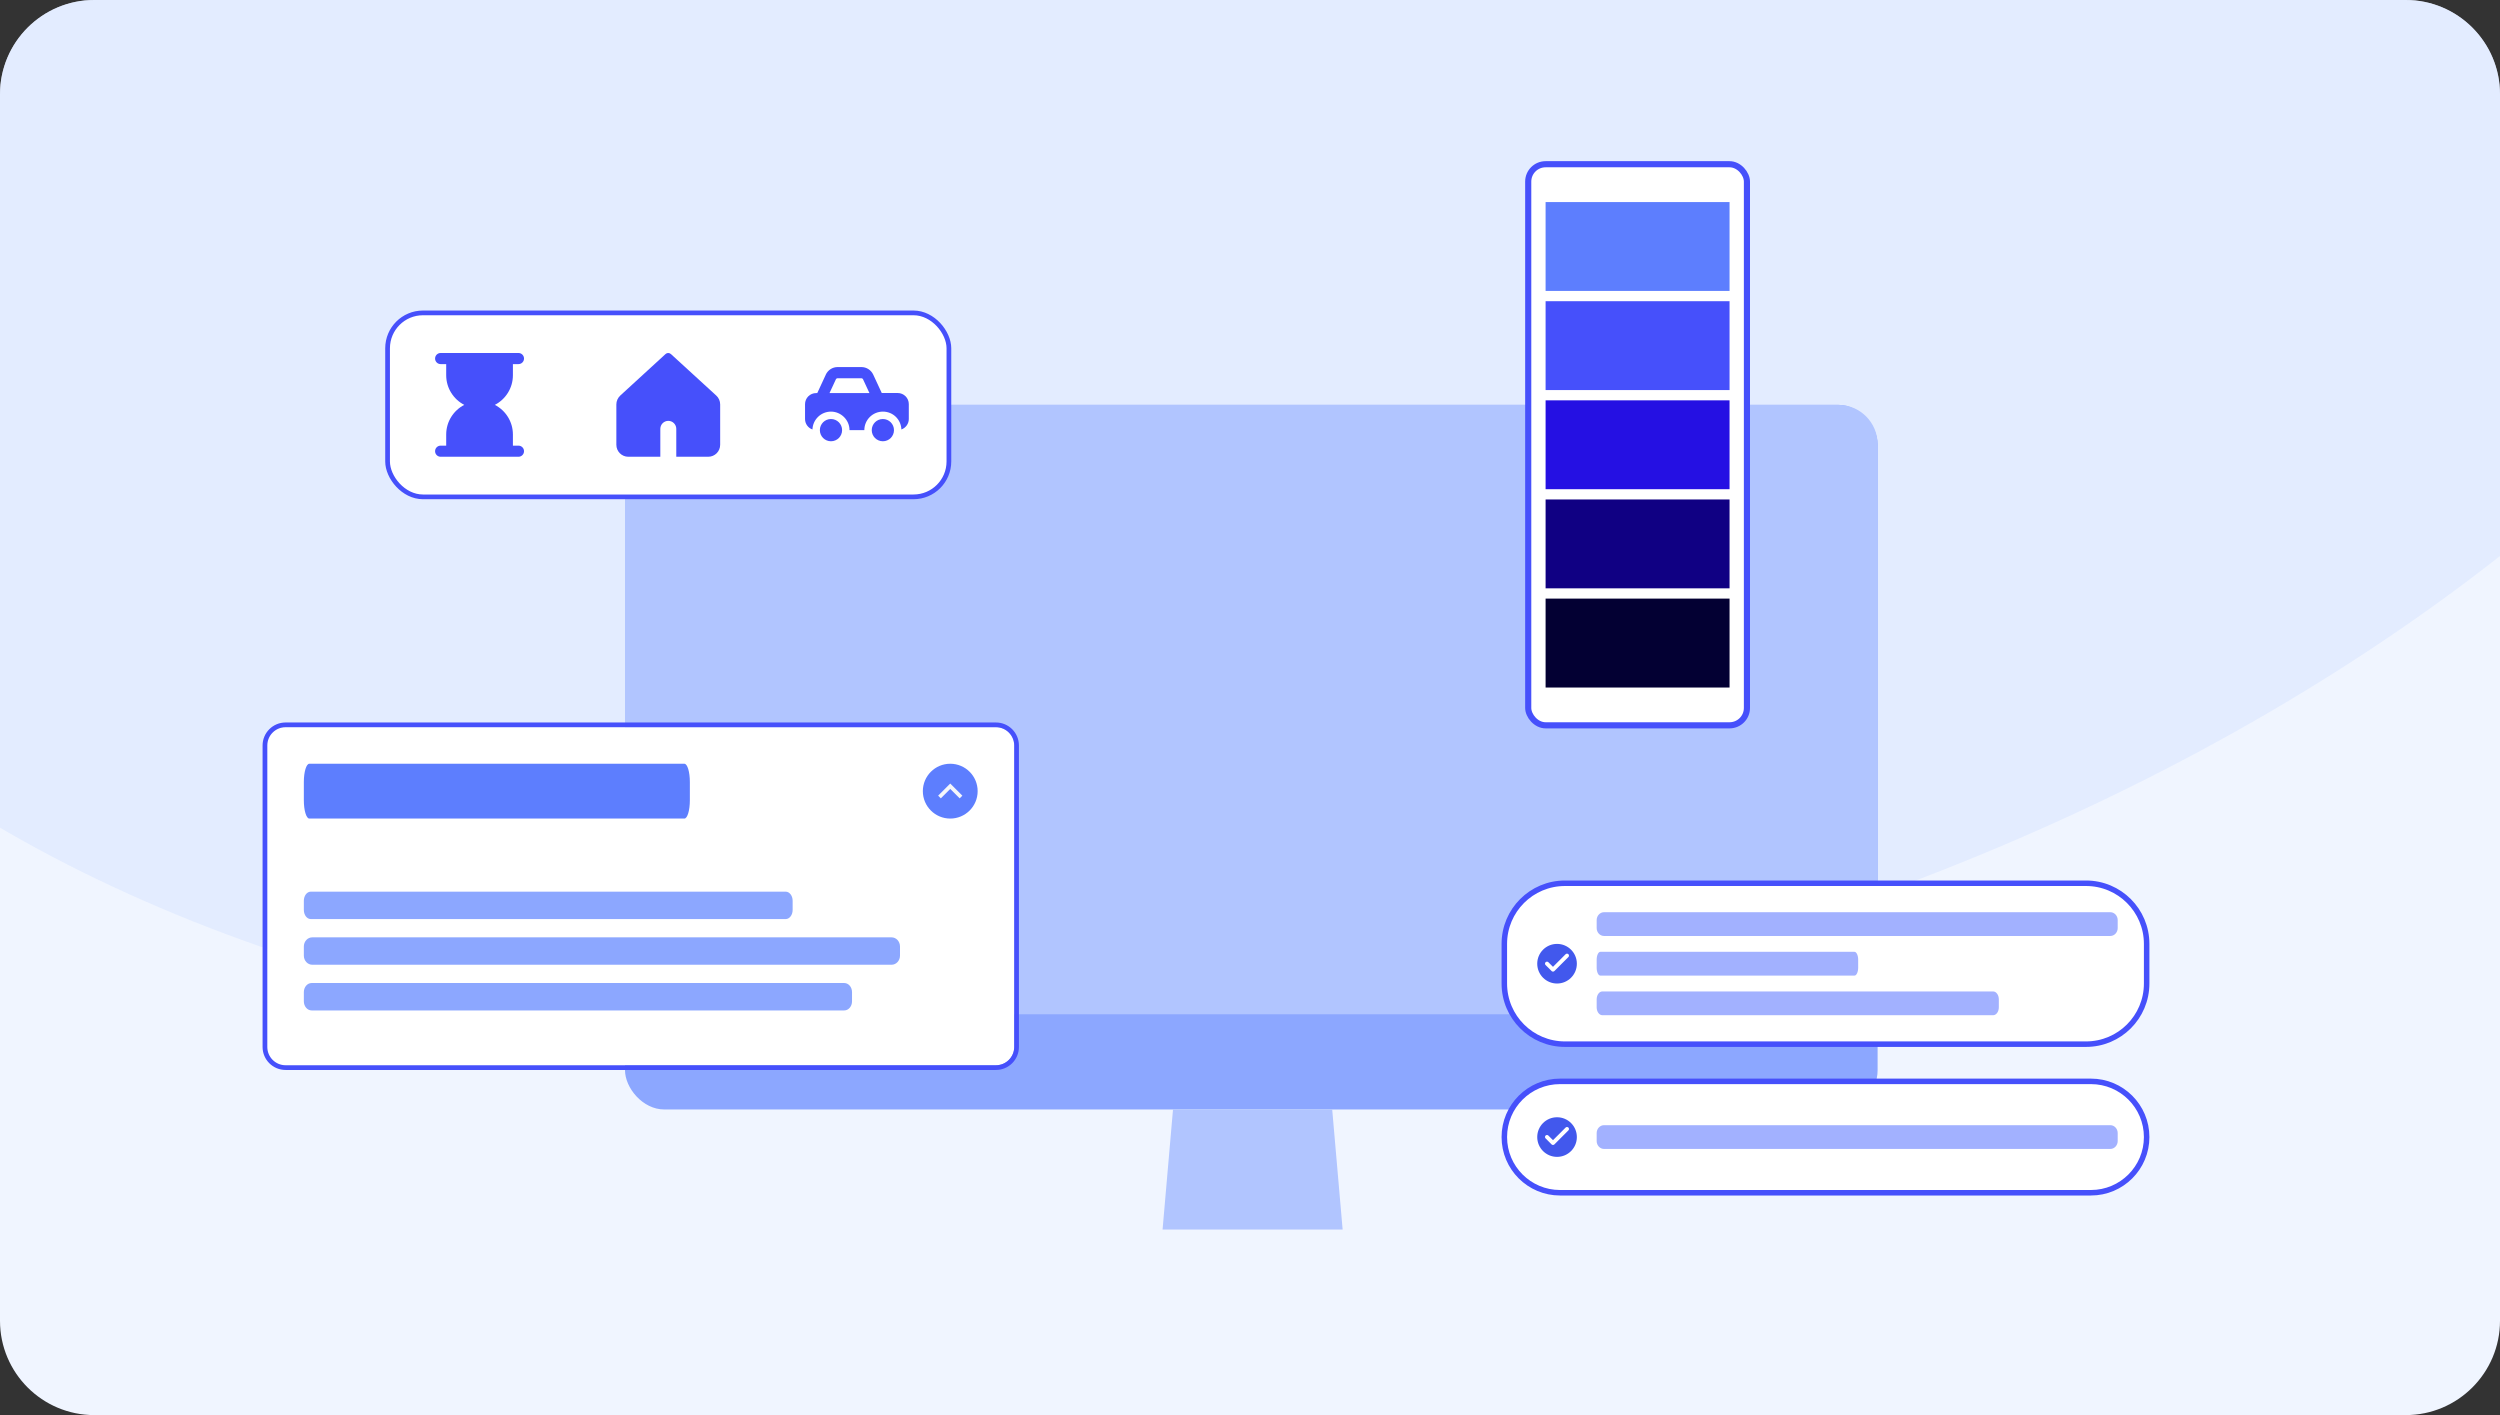 <svg width="636" height="360" viewBox="0 0 636 360" fill="none" xmlns="http://www.w3.org/2000/svg">
<rect x="0" y="0" width="636" height="360" fill="#333333" stroke="none"/>
<g clip-path="url(#clip0_6698_35344)">
<path d="M0 24C0 10.745 10.745 0 24 0H612C625.255 0 636 10.745 636 24V336C636 349.255 625.255 360 612 360H24C10.745 360 0 349.255 0 336V24Z" fill="#F0F5FF"/>
<path opacity="0.6" d="M376.661 255.714C616.834 207.971 786.957 45.638 756.642 -106.867C726.326 -259.371 507.052 -344.298 266.878 -296.555C26.705 -248.812 -143.419 -86.48 -113.103 66.025C-82.787 218.53 136.487 303.456 376.661 255.714Z" fill="#DBE6FF"/>
<rect x="159" y="103" width="318.664" height="179.249" rx="10" fill="#8CA7FF"/>
<path d="M159 113C159 107.477 163.477 103 169 103H467.664C473.187 103 477.664 107.477 477.664 113V258.026H159V113Z" fill="#B1C5FF"/>
<path d="M298.413 282.249H338.91L341.566 312.787H295.758L298.413 282.249Z" fill="#B1C5FF"/>
<rect x="388.78" y="41.78" width="55.64" height="142.74" rx="4.42" fill="white"/>
<rect x="388.78" y="41.78" width="55.64" height="142.74" rx="4.42" stroke="#4650FB" stroke-width="1.56"/>
<rect x="393.199" y="51.4" width="46.8" height="22.62" fill="#5D7EFE"/>
<rect x="393.199" y="76.62" width="46.8" height="22.62" fill="#4650FB"/>
<rect x="393.199" y="101.84" width="46.8" height="22.62" fill="#2510E3"/>
<rect x="393.199" y="127.06" width="46.8" height="22.62" fill="#100083"/>
<rect x="393.199" y="152.28" width="46.8" height="22.62" fill="#030033"/>
<g clip-path="url(#clip1_6698_35344)">
<path d="M68 189.649C68 187.081 70.081 185 72.649 185H253.365C255.932 185 258.014 187.081 258.014 189.649V266.351C258.014 268.919 255.932 271 253.365 271H72.649C70.081 271 68 268.919 68 266.351V189.649Z" fill="white"/>
<path d="M77.297 198.946C77.297 196.379 77.921 194.297 78.69 194.297H174.107C174.876 194.297 175.5 196.379 175.5 198.946V203.595C175.5 206.162 174.876 208.243 174.107 208.243H78.69C77.921 208.243 77.297 206.162 77.297 203.595V198.946Z" fill="#5D7EFE"/>
<path d="M234.77 201.27C234.77 197.419 237.891 194.297 241.743 194.297V194.297C245.594 194.297 248.715 197.419 248.715 201.27V201.27C248.715 205.121 245.594 208.243 241.743 208.243V208.243C237.891 208.243 234.77 205.121 234.77 201.27V201.27Z" fill="#5D7EFE"/>
<path d="M241.744 200.703L239.347 203.1L238.662 202.415L241.744 199.333L244.825 202.415L244.141 203.1L241.744 200.703Z" fill="#F5F7FB"/>
<path d="M77.297 229.162C77.297 227.879 78.087 226.838 79.061 226.838H199.884C200.858 226.838 201.648 227.879 201.648 229.162V231.486C201.648 232.77 200.858 233.811 199.884 233.811H79.061C78.087 233.811 77.297 232.77 77.297 231.486V229.162Z" fill="#8CA7FF"/>
<path d="M77.297 240.784C77.297 239.5 78.26 238.459 79.448 238.459H226.808C227.996 238.459 228.959 239.5 228.959 240.784V243.108C228.959 244.392 227.996 245.432 226.808 245.432H79.448C78.26 245.432 77.297 244.392 77.297 243.108V240.784Z" fill="#8CA7FF"/>
<path d="M77.297 252.405C77.297 251.122 78.183 250.081 79.275 250.081H214.778C215.871 250.081 216.756 251.122 216.756 252.405V254.73C216.756 256.013 215.871 257.054 214.778 257.054H79.275C78.183 257.054 77.297 256.013 77.297 254.73V252.405Z" fill="#8CA7FF"/>
</g>
<path d="M253.365 184.4H72.649C69.75 184.4 67.4 186.75 67.4 189.649V266.351C67.4 269.25 69.75 271.6 72.649 271.6H253.365C256.264 271.6 258.614 269.25 258.614 266.351V189.649C258.614 186.75 256.264 184.4 253.365 184.4Z" stroke="#4650FB" stroke-width="1.2"/>
<path d="M398.128 224.7H530.68C539.201 224.7 546.108 231.607 546.108 240.128V250.208C546.108 258.729 539.201 265.636 530.68 265.636H398.128C389.607 265.636 382.7 258.729 382.7 250.208V240.128C382.7 231.607 389.607 224.7 398.128 224.7Z" fill="white"/>
<path d="M398.128 224.7H530.68C539.201 224.7 546.108 231.607 546.108 240.128V250.208C546.108 258.729 539.201 265.636 530.68 265.636H398.128C389.607 265.636 382.7 258.729 382.7 250.208V240.128C382.7 231.607 389.607 224.7 398.128 224.7Z" stroke="#4650FB" stroke-width="1.4"/>
<path d="M406.191 234.08C406.191 232.967 407.033 232.064 408.072 232.064H536.863C537.902 232.064 538.743 232.967 538.743 234.08V236.096C538.743 237.209 537.902 238.112 536.863 238.112H408.072C407.033 238.112 406.191 237.209 406.191 236.096V234.08Z" fill="#A2B1FF"/>
<path d="M406.191 244.16C406.191 243.047 406.614 242.144 407.135 242.144H471.776C472.297 242.144 472.719 243.047 472.719 244.16V246.176C472.719 247.289 472.297 248.192 471.776 248.192H407.135C406.614 248.192 406.191 247.289 406.191 246.176V244.16Z" fill="#A2B1FF"/>
<path d="M406.191 254.24C406.191 253.127 406.841 252.224 407.643 252.224H507.052C507.854 252.224 508.503 253.127 508.503 254.24V256.256C508.503 257.369 507.854 258.272 507.052 258.272H407.643C406.841 258.272 406.191 257.369 406.191 256.256V254.24Z" fill="#A2B1FF"/>
<path d="M391.072 245.168C391.072 242.385 393.329 240.128 396.112 240.128V240.128C398.896 240.128 401.152 242.385 401.152 245.168V245.168C401.152 247.952 398.896 250.208 396.112 250.208V250.208C393.329 250.208 391.072 247.952 391.072 245.168V245.168Z" fill="#4258ED"/>
<path d="M398.644 243.112L395.08 246.676L393.553 245.148" stroke="white" stroke-width="1.008" stroke-linecap="round" stroke-linejoin="round"/>
<path d="M396.868 275.1H531.94C539.765 275.1 546.108 281.443 546.108 289.268C546.108 297.093 539.765 303.436 531.94 303.436H396.868C389.043 303.436 382.7 297.093 382.7 289.268C382.7 281.443 389.043 275.1 396.868 275.1Z" fill="white"/>
<path d="M396.868 275.1H531.94C539.765 275.1 546.108 281.443 546.108 289.268C546.108 297.093 539.765 303.436 531.94 303.436H396.868C389.043 303.436 382.7 297.093 382.7 289.268C382.7 281.443 389.043 275.1 396.868 275.1Z" stroke="#4650FB" stroke-width="1.4"/>
<path d="M406.191 288.26C406.191 287.147 407.033 286.244 408.072 286.244H536.863C537.902 286.244 538.743 287.147 538.743 288.26V290.276C538.743 291.389 537.902 292.292 536.863 292.292H408.072C407.033 292.292 406.191 291.389 406.191 290.276V288.26Z" fill="#A2B1FF"/>
<path d="M391.072 289.268C391.072 286.484 393.329 284.228 396.112 284.228V284.228C398.896 284.228 401.152 286.484 401.152 289.268V289.268C401.152 292.052 398.896 294.308 396.112 294.308V294.308C393.329 294.308 391.072 292.052 391.072 289.268V289.268Z" fill="#4258ED"/>
<path d="M398.644 287.212L395.08 290.776L393.553 289.248" stroke="white" stroke-width="1.008" stroke-linecap="round" stroke-linejoin="round"/>
<rect x="98.6" y="79.6" width="142.8" height="46.8" rx="9" fill="white"/>
<rect x="98.6" y="79.6" width="142.8" height="46.8" rx="9" stroke="#4650FB" stroke-width="1.2"/>
<path fill-rule="evenodd" clip-rule="evenodd" d="M110.684 91.214C110.684 90.433 111.317 89.8 112.098 89.8H131.898C132.679 89.8 133.312 90.433 133.312 91.214C133.312 91.995 132.679 92.629 131.898 92.629H130.484V95.457C130.484 98.741 128.618 101.589 125.889 103C128.618 104.411 130.484 107.259 130.484 110.543V113.371H131.898C132.679 113.371 133.312 114.005 133.312 114.786C133.312 115.567 132.679 116.2 131.898 116.2H112.098C111.317 116.2 110.684 115.567 110.684 114.786C110.684 114.005 111.317 113.371 112.098 113.371H113.512V110.543C113.512 107.259 115.378 104.411 118.107 103C115.378 101.589 113.512 98.741 113.512 95.457V92.629H112.098C111.317 92.629 110.684 91.995 110.684 91.214Z" fill="#4650FB"/>
<path fill-rule="evenodd" clip-rule="evenodd" d="M169.306 90.074C169.691 89.709 170.28 89.709 170.686 90.074L182.216 100.63C182.846 101.198 183.211 102.031 183.211 102.883V113.155C183.211 114.84 181.851 116.2 180.166 116.2H172.046V109.095C172.046 107.979 171.133 107.065 170.016 107.065C168.9 107.065 167.986 107.979 167.986 109.095V116.2H159.846C158.161 116.2 156.801 114.84 156.801 113.155V102.883C156.801 102.031 157.166 101.219 157.795 100.63L169.306 90.074Z" fill="#4650FB"/>
<g clip-path="url(#clip2_6698_35344)">
<g clip-path="url(#clip3_6698_35344)">
<path fill-rule="evenodd" clip-rule="evenodd" d="M213.079 96.229C212.89 96.229 212.721 96.342 212.645 96.511L211.024 100H221.188L219.566 96.511C219.49 96.342 219.321 96.229 219.132 96.229H213.06H213.079ZM210.081 95.323L207.912 100H207.629C206.064 100 204.801 101.263 204.801 102.829V106.6C204.801 107.826 205.593 108.882 206.686 109.259C206.781 106.732 208.855 104.714 211.401 104.714C213.946 104.714 216.115 106.826 216.115 109.429H219.886C219.886 106.826 221.998 104.714 224.601 104.714C227.203 104.714 229.221 106.732 229.315 109.259C230.409 108.863 231.201 107.826 231.201 106.581V102.81C231.201 101.245 229.937 99.981 228.372 99.981H224.318L222.149 95.305C221.602 94.135 220.433 93.381 219.151 93.381H213.079C211.797 93.381 210.628 94.135 210.081 95.305V95.323ZM224.601 112.257C223.036 112.257 221.772 110.994 221.772 109.429C221.772 107.863 223.036 106.6 224.601 106.6C226.166 106.6 227.429 107.863 227.429 109.429C227.429 110.994 226.166 112.257 224.601 112.257ZM208.572 109.429C208.572 110.994 209.836 112.257 211.401 112.257C212.966 112.257 214.229 110.994 214.229 109.429C214.229 107.863 212.966 106.6 211.401 106.6C209.836 106.6 208.572 107.863 208.572 109.429Z" fill="#4650FB"/>
</g>
</g>
</g>
<defs>
<clipPath id="clip0_6698_35344">
<path d="M0 24C0 10.745 10.745 0 24 0H612C625.255 0 636 10.745 636 24V336C636 349.255 625.255 360 612 360H24C10.745 360 0 349.255 0 336V24Z" fill="white"/>
</clipPath>
<clipPath id="clip1_6698_35344">
<path d="M68 189.649C68 187.081 70.081 185 72.649 185H253.365C255.932 185 258.014 187.081 258.014 189.649V266.351C258.014 268.919 255.932 271 253.365 271H72.649C70.081 271 68 268.919 68 266.351V189.649Z" fill="white"/>
</clipPath>
<clipPath id="clip2_6698_35344">
<rect width="26.4" height="26.4" fill="white" transform="translate(204.799 89.8)"/>
</clipPath>
<clipPath id="clip3_6698_35344">
<rect width="26.4" height="18.857" fill="white" transform="translate(204.799 93.4)"/>
</clipPath>
</defs>
</svg>

